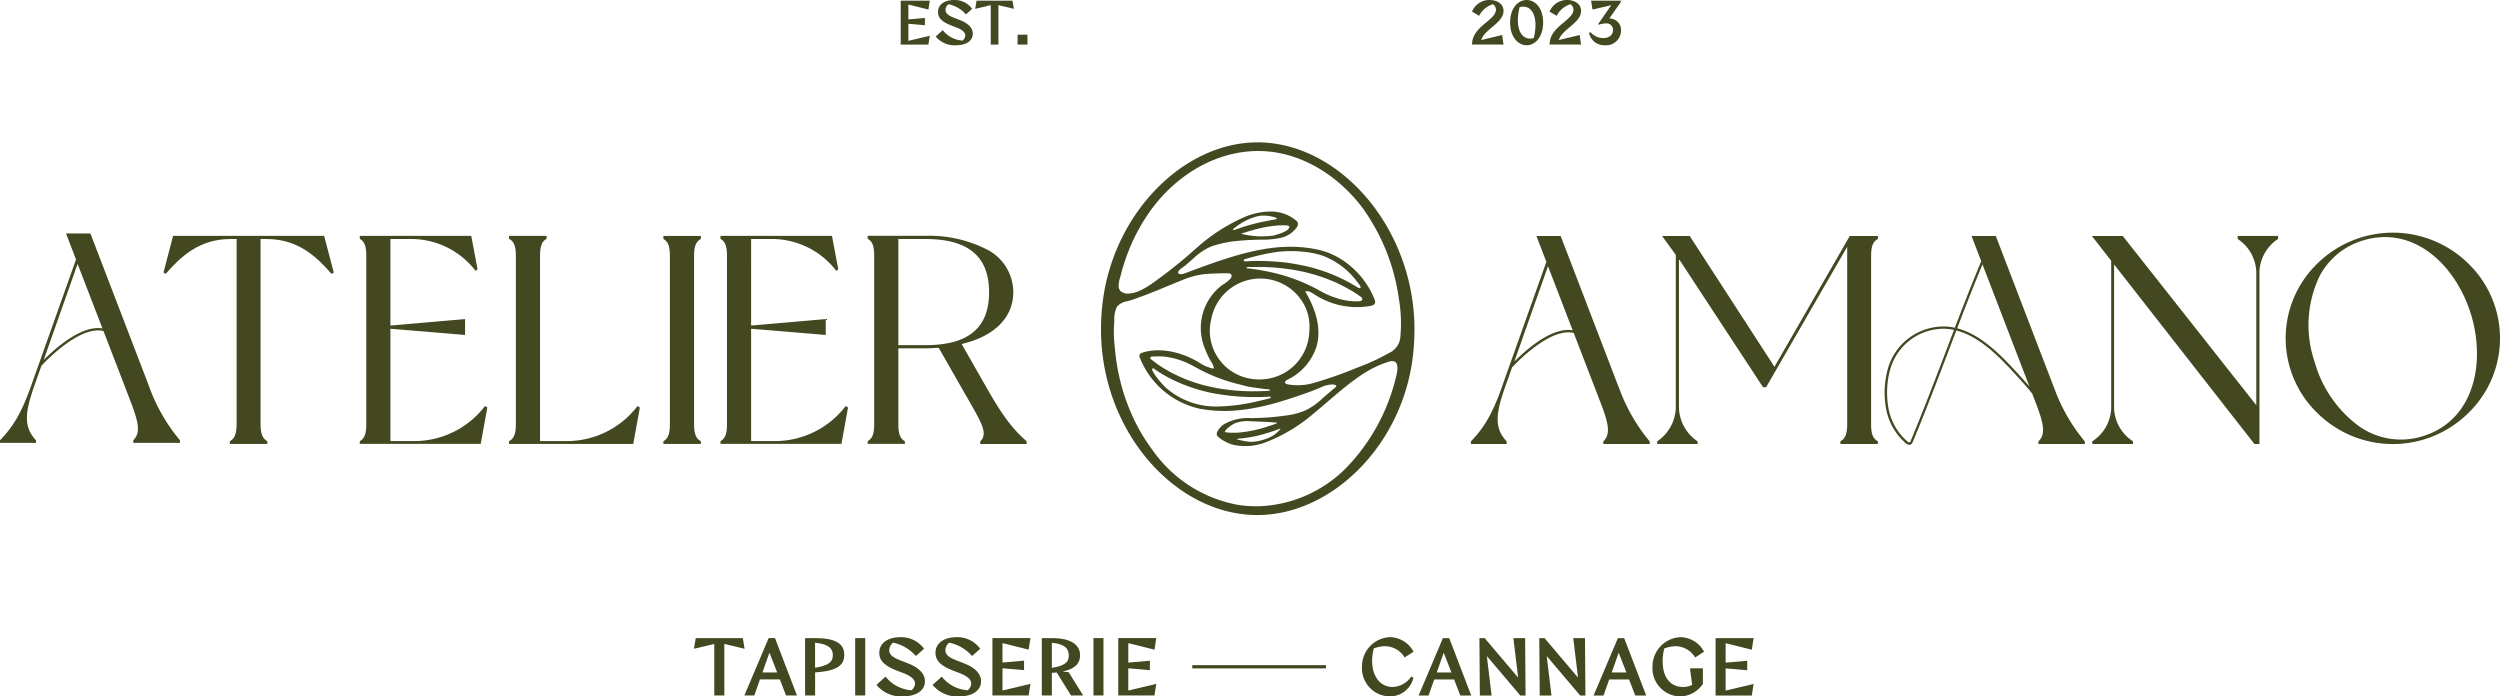 <svg xmlns="http://www.w3.org/2000/svg" width="323.322" height="90.065" viewBox="0 0 323.322 90.065">
  <g id="AA_logo_complet_horizontal_vert_RVB_1" transform="translate(-53.96 -48.04)">
    <g id="Groupe_22164" data-name="Groupe 22164" transform="translate(170.447 48.04)">
      <path id="Tracé_33818" data-name="Tracé 33818" d="M405.171,53.5l2.767-.655-.176,1.144H404.18V48.31h3.759l-.176,1.144-2.588-.649v1.922l2.135-.186v.941l-2.135-.186v2.2Z" transform="translate(-404.18 -48.22)" fill="#434820"/>
      <path id="Tracé_33819" data-name="Tracé 33819" d="M417.82,52.756l.9-.815a3.549,3.549,0,0,0,2.561,1.347.915.915,0,0,0,.356-.655c0-.319-.24-.692-1.144-1.038l-.622-.239c-1.3-.506-1.763-1.021-1.763-1.763,0-.968.835-1.553,2.119-1.553a2.812,2.812,0,0,1,2.3,1.144l-.808.718a4.159,4.159,0,0,0-2.252-1.32.941.941,0,0,0-.389.735c0,.426.283.708,1.171,1.048l.622.239c1.523.585,1.736,1.337,1.736,1.8,0,.9-.841,1.49-2.145,1.49a3.124,3.124,0,0,1-2.651-1.134Z" transform="translate(-413.283 -48.04)" fill="#434820"/>
      <path id="Tracé_33820" data-name="Tracé 33820" d="M436.147,48.885v5.1h-.994v-5.1l-2.012.479.176-1.054h4.653l.176,1.054-2-.479Z" transform="translate(-423.508 -48.22)" fill="#434820"/>
      <path id="Tracé_33821" data-name="Tracé 33821" d="M449.62,61.53H450.9v1.277H449.62Z" transform="translate(-434.506 -57.043)" fill="#434820"/>
    </g>
    <g id="Groupe_22165" data-name="Groupe 22165" transform="translate(244.337 48.04)">
      <path id="Tracé_33822" data-name="Tracé 33822" d="M630.228,52.57,630.4,53.8h-4.068c0-2.385,3.093-3.093,3.093-4.547a.925.925,0,0,0-.389-.675,3.037,3.037,0,0,0-1.79,1.507l-.921-.549a2.443,2.443,0,0,1,2.225-1.5c1.021,0,1.853.5,1.853,1.417,0,1.57-2.5,2.368-2.88,3.768l2.7-.655Z" transform="translate(-626.33 -48.04)" fill="#434820"/>
      <path id="Tracé_33823" data-name="Tracé 33823" d="M641.14,50.957c0-1.879,1.038-2.917,2.135-2.917s2.135,1.038,2.135,2.917-1.038,2.934-2.135,2.934S641.14,52.843,641.14,50.957Zm3.279.319c0-1.417-.575-2.375-1.587-2.375a2.086,2.086,0,0,0-.462.063,6.713,6.713,0,0,0-.229,1.693c0,1.417.575,2.375,1.586,2.375a2.085,2.085,0,0,0,.462-.063A6.727,6.727,0,0,0,644.42,51.276Z" transform="translate(-636.214 -48.04)" fill="#434820"/>
      <path id="Tracé_33824" data-name="Tracé 33824" d="M660.368,52.57l.176,1.231h-4.068c0-2.385,3.093-3.093,3.093-4.547a.925.925,0,0,0-.389-.675,3.036,3.036,0,0,0-1.789,1.507l-.921-.549a2.443,2.443,0,0,1,2.225-1.5c1.021,0,1.853.5,1.853,1.417,0,1.57-2.5,2.368-2.88,3.768l2.7-.655Z" transform="translate(-646.445 -48.04)" fill="#434820"/>
      <path id="Tracé_33825" data-name="Tracé 33825" d="M675.958,52.218a1.921,1.921,0,0,1-2.082,1.863,2.009,2.009,0,0,1-2.055-1.6l.186-.1a2.222,2.222,0,0,0,1.656.772c.745,0,1.261-.4,1.261-1.038a.835.835,0,0,0-.948-.858,3.2,3.2,0,0,0-.921.17l-.053-.09,1.693-2.438-2.428.559-.176-1.144h3.848v.17l-1.5,2.135a1.5,1.5,0,0,1,1.523,1.6Z" transform="translate(-656.69 -48.227)" fill="#434820"/>
    </g>
    <g id="Groupe_22167" data-name="Groupe 22167" transform="translate(143.709 130.444)">
      <path id="Tracé_33826" data-name="Tracé 33826" d="M327.718,296.9v6.666h-1.3V296.9l-2.631.625.233-1.38h6.087l.233,1.38-2.621-.625Z" transform="translate(-323.79 -296.024)" fill="#434820"/>
      <path id="Tracé_33827" data-name="Tracé 33827" d="M347.983,301.492h-2.574l-.732,2.075H343.39l3.14-7.417h.822l2.84,7.417h-1.414l-.8-2.075Zm-.349-.9-1-2.561-.9,2.561Z" transform="translate(-336.871 -296.03)" fill="#434820"/>
      <path id="Tracé_33828" data-name="Tracé 33828" d="M372.066,298.335c0,1.264-.812,2.075-3.769,2.262v2.98H367V296.16h1.3c2.711,0,3.769.742,3.769,2.179Zm-1.474.023c0-.812-.509-1.437-2.3-1.6v3.233C369.92,299.736,370.592,299.3,370.592,298.359Z" transform="translate(-352.628 -296.037)" fill="#434820"/>
      <path id="Tracé_33829" data-name="Tracé 33829" d="M386.48,296.15h1.3v7.417h-1.3Z" transform="translate(-365.629 -296.03)" fill="#434820"/>
      <path id="Tracé_33830" data-name="Tracé 33830" d="M394.733,301.96l1.181-1.068a4.645,4.645,0,0,0,3.349,1.763,1.189,1.189,0,0,0,.462-.858c0-.419-.313-.9-1.5-1.357l-.812-.313c-1.7-.662-2.308-1.334-2.308-2.308,0-1.264,1.091-2.029,2.771-2.029a3.659,3.659,0,0,1,3.013,1.5l-1.054.938A5.441,5.441,0,0,0,396.9,296.5a1.227,1.227,0,0,0-.509.961c0,.555.372.928,1.53,1.367l.812.313c1.992.765,2.272,1.75,2.272,2.352,0,1.184-1.1,1.949-2.8,1.949a4.075,4.075,0,0,1-3.466-1.483Z" transform="translate(-371.135 -295.79)" fill="#434820"/>
      <path id="Tracé_33831" data-name="Tracé 33831" d="M416.583,301.96l1.181-1.068a4.645,4.645,0,0,0,3.349,1.763,1.188,1.188,0,0,0,.462-.858c0-.419-.313-.9-1.5-1.357l-.812-.313c-1.7-.662-2.308-1.334-2.308-2.308,0-1.264,1.091-2.029,2.771-2.029a3.659,3.659,0,0,1,3.013,1.5l-1.054.938a5.441,5.441,0,0,0-2.944-1.726,1.227,1.227,0,0,0-.509.961c0,.555.373.928,1.53,1.367l.812.313c1.992.765,2.272,1.75,2.272,2.352,0,1.184-1.1,1.949-2.8,1.949a4.075,4.075,0,0,1-3.466-1.483Z" transform="translate(-385.717 -295.79)" fill="#434820"/>
      <g id="Groupe_22166" data-name="Groupe 22166" transform="translate(38.6 0.12)">
        <path id="Tracé_33832" data-name="Tracé 33832" d="M444.523,297.643l.233-1.493H439.84v7.417h4.683l.233-1.5-3.616.858v-2.874l2.791.243V299.07l-2.791.243V296.8Z" transform="translate(-439.84 -296.15)" fill="#434820"/>
        <path id="Tracé_33833" data-name="Tracé 33833" d="M461.737,300.474c1.726-.359,2.262-1.147,2.262-2.075,0-1.311-1.054-2.248-3.652-2.248h-1.3v7.417h1.3v-2.92c.22-.01.429-.033.625-.057l1.856,2.98H464.4l-1.879-3.014-.788-.08Zm-1.39-.476v-3.246c1.67.163,2.192.755,2.192,1.646C462.539,299.383,461.854,299.742,460.347,300Z" transform="translate(-452.661 -296.15)" fill="#434820"/>
        <rect id="Rectangle_21425" data-name="Rectangle 21425" width="1.297" height="7.417" transform="translate(13.065)" fill="#434820"/>
      </g>
      <path id="Tracé_33834" data-name="Tracé 33834" d="M490.071,302.929l3.615-.858-.233,1.5H488.77V296.15h4.916l-.233,1.5-3.386-.845v2.515l2.794-.243V300.3l-2.794-.243v2.874Z" transform="translate(-433.896 -296.03)" fill="#434820"/>
    </g>
    <g id="Groupe_22168" data-name="Groupe 22168" transform="translate(230.104 130.441)">
      <path id="Tracé_33835" data-name="Tracé 33835" d="M583.54,299.605a3.778,3.778,0,0,1,3.629-3.825,3.543,3.543,0,0,1,3.037,1.879l-1.147.752a3,3,0,0,0-2.515-1.46,4.187,4.187,0,0,0-1.484.3,6.719,6.719,0,0,0-.209,1.6c0,1.982,1.044,3.373,2.654,3.373a3.023,3.023,0,0,0,2.4-1.344l.289.14a3.122,3.122,0,0,1-3.093,2.421,3.635,3.635,0,0,1-3.559-3.838Z" transform="translate(-583.54 -295.78)" fill="#434820"/>
      <path id="Tracé_33836" data-name="Tracé 33836" d="M610.153,301.512h-2.574l-.732,2.076H605.56l3.14-7.417h.822l2.841,7.417h-1.414l-.8-2.076Zm-.349-.9-1-2.561-.9,2.561Z" transform="translate(-598.236 -296.04)" fill="#434820"/>
      <path id="Tracé_33837" data-name="Tracé 33837" d="M634.485,303.587l-4.324-5.1.615,5.1h-1.52l-.057-7.417h.685l4.324,5.1-.615-5.1h1.52l.057,7.417Z" transform="translate(-614.013 -296.04)" fill="#434820"/>
      <path id="Tracé_33838" data-name="Tracé 33838" d="M657.765,303.587l-4.324-5.1.615,5.1h-1.52l-.057-7.417h.685l4.324,5.1-.615-5.1h1.517l.056,7.417h-.685Z" transform="translate(-629.55 -296.04)" fill="#434820"/>
      <path id="Tracé_33839" data-name="Tracé 33839" d="M678.183,301.512h-2.574l-.732,2.076H673.59l3.14-7.417h.822l2.841,7.417h-1.414l-.8-2.076Zm-.349-.9-1-2.561-.9,2.561Z" transform="translate(-643.638 -296.04)" fill="#434820"/>
      <path id="Tracé_33840" data-name="Tracé 33840" d="M701.346,299.815h1.67v2.006a3.594,3.594,0,0,1-2.957,1.623,3.634,3.634,0,0,1-3.559-3.838,3.792,3.792,0,0,1,3.629-3.825,3.543,3.543,0,0,1,3.037,1.879l-1.147.752a3,3,0,0,0-2.515-1.46,4.186,4.186,0,0,0-1.483.3,6.716,6.716,0,0,0-.209,1.6c0,2.215,1.044,3.373,2.654,3.373a2.474,2.474,0,0,0,1.161-.279Z" transform="translate(-658.928 -295.78)" fill="#434820"/>
      <path id="Tracé_33841" data-name="Tracé 33841" d="M722.33,302.949l3.615-.858-.233,1.5H721.03V296.17h4.916l-.233,1.5-3.386-.845v2.514l2.794-.243v1.227l-2.794-.243v2.874Z" transform="translate(-675.299 -296.04)" fill="#434820"/>
    </g>
    <rect id="Rectangle_21426" data-name="Rectangle 21426" width="17.292" height="0.419" transform="translate(208.155 134.063)" fill="#434820"/>
    <g id="Groupe_22169" data-name="Groupe 22169" transform="translate(53.96 66.45)">
      <path id="Tracé_33842" data-name="Tracé 33842" d="M117.839,144.629c1.906-2.159,4.281-4.464,8.352-4.464h.792v23.928c0,1.414-.343,1.909-.855,2.215l-.023.013v.346h4.849v-.346l-.023-.013c-.512-.309-.855-.8-.855-2.215V140.166h.792c4.071,0,6.446,2.3,8.352,4.464l.027.03.3-.15-1.247-4.75H118.764l-1.234,4.71-.01.04.3.15.027-.03Z" transform="translate(-96.379 -127.663)" fill="#434820"/>
      <path id="Tracé_33843" data-name="Tracé 33843" d="M210.351,161.948l-.3-.2-.03.037a11.521,11.521,0,0,1-9.153,4.5h-3.053V151.761l9.652.8V150.5l-9.652.842V140.149h2.631a10.5,10.5,0,0,1,8.352,4.081l.033.037.253-.2-.818-4.324H193.85v.386l.023.013c.6.359.818.958.818,2.215v21.716c0,1.257-.223,1.859-.818,2.215l-.023.013v.346h15.643l.855-4.71Z" transform="translate(-147.321 -127.65)" fill="#434820"/>
      <path id="Tracé_33844" data-name="Tracé 33844" d="M268.813,161.955l-.3-.2-.03.037a11.521,11.521,0,0,1-9.153,4.5H255.9V142.364c0-1.444.3-1.906.818-2.215l.023-.013v-.386H251.89v.386l.027.013c.542.306.855.765.855,2.215v21.716c0,1.264-.233,1.866-.855,2.215l-.027.013v.349h16.065l.855-4.71Z" transform="translate(-186.056 -127.656)" fill="#434820"/>
      <path id="Tracé_33845" data-name="Tracé 33845" d="M316.759,166.329l-.027-.013c-.622-.349-.855-.951-.855-2.215V142.384c0-1.264.233-1.866.855-2.215l.027-.013v-.386h-4.85v.386l.023.013c.6.359.818.958.818,2.215V164.1c0,1.257-.223,1.859-.818,2.215l-.023.013v.346h4.85v-.349Z" transform="translate(-226.113 -127.67)" fill="#434820"/>
      <path id="Tracé_33846" data-name="Tracé 33846" d="M350.6,161.948l-.3-.2-.03.037a11.521,11.521,0,0,1-9.153,4.5h-3.053V151.761l9.652.8V150.5l-9.652.842V140.149H340.7a10.489,10.489,0,0,1,8.349,4.081l.033.037.253-.2-.818-4.324H334.1v.386l.023.013c.6.359.818.958.818,2.215v21.716c0,1.257-.223,1.859-.818,2.215l-.023.013v.346h15.643l.855-4.71Z" transform="translate(-240.922 -127.65)" fill="#434820"/>
      <path id="Tracé_33847" data-name="Tracé 33847" d="M396.156,166.309l-.023-.013c-.6-.359-.818-.958-.818-2.215v-9.792h3.512c.562,0,1.134-.037,1.7-.073l4.081,7.135.07.123c1.46,2.584,2.2,3.882,1.241,4.833l-.013.013v.339h6v-.343l-.017-.017c-1.4-1.257-2.658-2.541-4.969-6.576L403.5,153.73c4.244-.995,6.676-3.436,6.676-6.7a6.2,6.2,0,0,0-3.449-5.545,16.411,16.411,0,0,0-7.9-1.746h-7.48v.386l.023.013c.519.309.818.772.818,2.215v21.716c0,1.257-.223,1.859-.818,2.215l-.023.013v.346h4.813V166.3Zm2.668-26.157c5.535,0,8.222,2.252,8.222,6.882s-2.691,6.845-8.222,6.845h-3.512V140.152Z" transform="translate(-279.13 -127.65)" fill="#434820"/>
      <path id="Tracé_33848" data-name="Tracé 33848" d="M73.182,158.437l-7.53-19.617H62.5l1.291,3.366-5.777,16.251c-1.34,3.818-2.495,5.5-4.038,7.115l-.013.013v.339h4.65v-.339l-.013-.013c-1.65-1.77-1.374-3.692-.183-7.081l.9-2.541c.835-.895,5.039-5.2,8.026-4.494l3.466,9c1.078,2.807,1.37,4.138.4,5.112l-.013.013v.343h6.037v-.339l-.013-.013a22.966,22.966,0,0,1-4.038-7.118ZM67.215,151.1c-2.714-.456-6.1,2.571-7.6,4.078.675-1.946,3.955-11.212,4.38-12.423l3.213,8.342Z" transform="translate(-53.96 -127.036)" fill="#434820"/>
      <path id="Tracé_33849" data-name="Tracé 33849" d="M713.48,156.717l-10.943-16.89-.017-.023h-3.572l1.773,2.441v19.817a5.435,5.435,0,0,1-2.385,4.281l-.027.013v.349h5.232v-.349l-.027-.013a5.436,5.436,0,0,1-2.385-4.281V142.78l10.856,16.551.017.023h.4l10.487-18.164v22.937c0,1.414-.343,1.906-.855,2.215l-.023.013v.346h4.85v-.349l-.027-.013c-.622-.349-.855-.951-.855-2.215v-21.71c0-1.45.313-1.909.855-2.215l.027-.013V139.8h-3.642l-9.736,16.913Z" transform="translate(-483.992 -127.69)" fill="#434820"/>
      <path id="Tracé_33850" data-name="Tracé 33850" d="M886.192,140.176l.027.013a5.311,5.311,0,0,1,2.385,4.244v17.236l-17.253-21.863-.017-.02H867.34l2.5,3.206v19.049a5.3,5.3,0,0,1-2.421,4.281l-.027.013v.349h5.269v-.349l-.027-.013a5.3,5.3,0,0,1-2.422-4.281V143.465l18.134,23.2.017.02h.649V144.427a5.31,5.31,0,0,1,2.385-4.244l.027-.013v-.389H886.2v.389Z" transform="translate(-596.801 -127.676)" fill="#434820"/>
      <path id="Tracé_33851" data-name="Tracé 33851" d="M966.316,142.5a13.926,13.926,0,0,0-19.531,0,13.448,13.448,0,0,0,0,19.325,13.885,13.885,0,0,0,19.531,0,13.448,13.448,0,0,0,0-19.325Zm-5.9,22.328a9.394,9.394,0,0,1-8.585-1.553,15.535,15.535,0,0,1-5.388-8.039,14.7,14.7,0,0,1,.622-11.086,9.318,9.318,0,0,1,5.621-4.637,9.718,9.718,0,0,1,2.851-.439c5.3,0,9.483,4.64,11.122,9.992C968.581,155.363,967.054,162.8,960.415,164.826Z" transform="translate(-647.088 -126.822)" fill="#434820"/>
      <path id="Tracé_33852" data-name="Tracé 33852" d="M644.975,159.291,637.5,139.81h-3.133l1.284,3.343-5.738,16.138c-1.33,3.8-2.478,5.465-4.008,7.065l-.013.013v.339h4.62v-.339l-.013-.013c-1.64-1.756-1.364-3.665-.18-7.031l.895-2.521c.828-.888,5.006-5.159,7.973-4.46l3.443,8.937c1.071,2.787,1.36,4.111.4,5.076l-.013.013v.339h6v-.336l-.013-.013a22.8,22.8,0,0,1-4.011-7.068ZM639.048,152c-2.694-.452-6.057,2.551-7.54,4.051.675-1.939,3.925-11.129,4.351-12.333L639.052,152Z" transform="translate(-435.66 -127.696)" fill="#434820"/>
      <path id="Tracé_33853" data-name="Tracé 33853" d="M808.613,159.291l-7.477-19.481H798l1.251,3.26c-1.237,2.967-2.418,6.007-3.413,8.6a7.72,7.72,0,0,0-.768-.13,7.5,7.5,0,0,0-7.9,5.452,11.635,11.635,0,0,0-.226,5.149,7.765,7.765,0,0,0,2.538,4.46.772.772,0,0,0,.469.213.4.4,0,0,0,.2-.05.615.615,0,0,0,.246-.326c1.587-3.8,3.117-7.806,4.6-11.7l.013-.04q.509-1.327,1.021-2.671c3.256.841,5.99,3.858,8.189,6.283l.356.393c.393.429.792.9,1.261,1.48l.426,1.1c1.071,2.787,1.36,4.111.4,5.076l-.013.013v.339h6v-.336l-.013-.013a22.8,22.8,0,0,1-4.011-7.068Zm-9.2-15.809,4.856,12.629,1.224,3.176c-.259-.306-.479-.559-.692-.792l-.356-.392c-2.219-2.445-4.976-5.488-8.305-6.363C797.028,149.416,798.2,146.4,799.41,143.482Zm-3.679,8.472q-.469,1.222-.928,2.435l-.09.239-.01.027c-1.477,3.872-3,7.876-4.583,11.661a.363.363,0,0,1-.113.18c-.063.037-.183-.01-.323-.13a7.454,7.454,0,0,1-2.435-4.287,11.371,11.371,0,0,1,.223-5.012,7.2,7.2,0,0,1,6.845-5.265,6.578,6.578,0,0,1,.725.04c.23.027.462.067.692.113Z" transform="translate(-543.02 -127.696)" fill="#434820"/>
      <path id="Tracé_33854" data-name="Tracé 33854" d="M502.286,103.393c-9.569,0-18.7,9.21-20.033,20.865a29.178,29.178,0,0,0-.193,3.339c0,13.115,9.576,23.995,20.226,23.995,9.569,0,18.793-9,20.123-20.652a29.955,29.955,0,0,0,.193-3.343c0-13.115-9.669-24.207-20.316-24.207Zm0,1.118c5.468-.043,10.477,3.15,13.664,7.447a26.233,26.233,0,0,1,4.63,11.638,18.5,18.5,0,0,1,.206,4.79,2.474,2.474,0,0,1-1.493,2.252,26.805,26.805,0,0,1-4.028,1.863,51.455,51.455,0,0,1-5.408,1.916,7.369,7.369,0,0,1-3.7.259c-.123-.03-.259-.083-.293-.206-.047-.166.14-.3.3-.376a7.222,7.222,0,0,0,3.765-4.291c.7-2.4-.17-4.993-1.46-7.128.406-.14.825.133,1.184.373a9.985,9.985,0,0,0,7.221,1.5c.253-.047.546-.136.625-.379a.734.734,0,0,0-.067-.479,10.906,10.906,0,0,0-4.789-5.465,9.408,9.408,0,0,0-2.817-1.018c-5.056-1-9.922.545-15.31,2.518l-.053.02c-.456.166-.908.339-1.364.509-.293.11-.725.293-1.011.093a.125.125,0,0,1-.047-.047.124.124,0,0,1-.007-.07c.05-.383.6-.652.868-.871.353-.286.689-.592,1.031-.888a8.061,8.061,0,0,1,2.358-1.607,14.477,14.477,0,0,1,3.642-.748c.911-.086,1.826-.123,2.741-.14a11.634,11.634,0,0,0,2.568-.22,3.493,3.493,0,0,0,2.125-1.357.727.727,0,0,0,.146-.615.735.735,0,0,0-.233-.293,5.1,5.1,0,0,0-3.273-1.157,8.949,8.949,0,0,0-3.443.738,23.3,23.3,0,0,0-6.08,3.918,62.856,62.856,0,0,1-5.811,4.65,9.073,9.073,0,0,1-1.66.958,3.844,3.844,0,0,1-1.35.349,1.414,1.414,0,0,1-1.094-.339,1.015,1.015,0,0,1-.23-.605,4.011,4.011,0,0,1,.226-1.247c.1-.392.2-.782.319-1.171q.339-1.143.782-2.248a23.953,23.953,0,0,1,2.884-5.242c3.19-4.364,8.2-7.54,13.74-7.584Zm1.636,31.974a2.412,2.412,0,0,1-.363.093c-.243.06-.486.116-.728.173-.116.027-.236.057-.356.083a24.236,24.236,0,0,1-5.518.722,9.832,9.832,0,0,1-6.416-2.355,6.928,6.928,0,0,1-.639-.649c-.229-.256-.449-.522-.655-.8a4.742,4.742,0,0,1-.462-.712c-.043-.083-.183-.326-.057-.4a.112.112,0,0,1,.073-.013c.126,0,.2.1.3.17a12.321,12.321,0,0,0,1.181.738c.4.229.815.446,1.234.645s.845.386,1.277.555.871.326,1.314.469.888.269,1.34.382q.429.11.858.2a29.5,29.5,0,0,0,7.178.512c.113,0,.376-.063.469,0s.083.126-.03.176Zm-15.3-5.385a1.274,1.274,0,0,1,.243-.017c.309-.007.619-.023.928-.01h.053c.2.01.419.03.642.06.037,0,.07.007.107.013q.334.05.7.13l.133.03c.246.06.5.133.762.22.043.013.09.03.136.047q.409.14.838.329l.1.05c.306.14.619.3.945.479a22.07,22.07,0,0,0,4.523,1.929c.535.163,1.081.306,1.65.436a7.708,7.708,0,0,0,.748.193c.08.017.163.023.246.037.19.03.376.063.569.083.04.007.083.01.123.017.412.067.828.123,1.254.17.113.013.23.023.346.033.086.007.183-.013.226.08.063.133-.116.11-.193.116-.136.007-.273.017-.409.023-.11.007-.22.01-.329.013-.2.007-.4.013-.6.017-.106,0-.213,0-.319.007-.253,0-.509,0-.768-.007h-.173c-.316-.007-.635-.023-.958-.04l-.286-.02c-.233-.017-.466-.033-.7-.057l-.366-.04q-.324-.035-.649-.08l-.382-.053c-.223-.033-.449-.073-.672-.113-.12-.02-.236-.04-.356-.067-.279-.057-.562-.116-.845-.183l-.183-.04q-.514-.125-1.028-.279c-.1-.03-.193-.063-.293-.093-.246-.077-.492-.16-.735-.246-.123-.043-.246-.093-.369-.14-.223-.083-.442-.173-.662-.266-.126-.053-.253-.11-.379-.166-.223-.1-.446-.21-.669-.319-.116-.057-.229-.113-.346-.173-.273-.143-.542-.3-.812-.459-.06-.033-.12-.067-.176-.1-.323-.2-.645-.412-.961-.635-.09-.063-.176-.133-.263-.2-.143-.106-.286-.216-.429-.326-.08-.063-.193-.13-.146-.246a.221.221,0,0,1,.18-.126Zm12.749-11.379h-.033c-.093-.01-.183-.023-.276-.03-.04,0-.13.013-.156-.013-.06-.06.013-.123.063-.143a1.273,1.273,0,0,1,.449-.017l.369-.01c.193,0,.389,0,.586,0h.389c.253,0,.512.01.772.02l.383.02c.183.01.362.02.549.033.14.01.283.023.426.037.176.017.356.033.536.053l.439.05c.183.023.366.05.549.076.143.02.289.043.436.067.2.033.409.073.615.11.126.023.253.047.379.073.326.067.652.14.978.223l.273.073c.246.063.492.133.738.206.13.04.259.083.386.123q.314.1.629.21c.136.05.273.1.412.153.2.076.409.16.612.243.136.057.273.113.406.173.213.093.426.193.635.3.123.06.246.116.369.18.266.136.529.279.792.429l.2.106c.326.19.649.392.968.605.093.063.186.13.279.2.15.1.329.2.329.406a.206.206,0,0,1-.033.116.218.218,0,0,1-.06.05.741.741,0,0,1-.392.106h-.073c-.183,0-.376,0-.6-.007-.2-.01-.422-.033-.649-.063l-.083-.01c-.223-.033-.459-.077-.7-.133l-.126-.03c-.243-.06-.5-.133-.755-.22-.047-.017-.093-.033-.14-.047-.269-.093-.542-.2-.828-.326l-.11-.05c-.3-.14-.612-.293-.928-.472-.416-.236-.841-.456-1.274-.665-.143-.07-.286-.13-.429-.2-.3-.136-.592-.266-.895-.389-.173-.07-.349-.133-.522-.2-.283-.106-.569-.21-.858-.306-.186-.06-.373-.12-.559-.176-.293-.09-.589-.17-.888-.249-.186-.05-.369-.1-.559-.143-.326-.076-.659-.143-.994-.21-.163-.033-.326-.067-.489-.1-.5-.086-1.008-.163-1.523-.223Zm9.476-1.626a9.884,9.884,0,0,1,4.361,3.356c.11.136.213.276.316.416.08.11.216.373-.037.379a.444.444,0,0,1-.236-.093,21.647,21.647,0,0,0-7.068-2.834,24.837,24.837,0,0,0-3.928-.532q-.409-.025-.818-.04l-.286-.01c-.785-.02-1.567-.007-2.352.04a.407.407,0,0,1-.21-.027.13.13,0,0,1-.06-.18.18.18,0,0,1,.113-.06,27.393,27.393,0,0,1,4.331-.965,15.531,15.531,0,0,1,4.577.186,10.739,10.739,0,0,1,1.3.359Zm-1.833,9.43a6.322,6.322,0,0,1-.04.708,6.392,6.392,0,0,1-5.365,5.734l-.057.01a6.774,6.774,0,0,1-3.156-.269,6.283,6.283,0,0,1-4.084-7.437c.04-.213.093-.422.153-.629a6.452,6.452,0,0,1,11.9-1.194,6.061,6.061,0,0,1,.652,3.08Zm-9.7-13.048a7.671,7.671,0,0,1,3.21-1.58,4.7,4.7,0,0,1,1.184.007,4.994,4.994,0,0,1,.582.113,1.239,1.239,0,0,1,.392.13c.11.07.19.18.02.2-.366.04-.718.13-1.081.193a24.6,24.6,0,0,0-4.208,1.148c-.057.023-.226.073-.269.007-.07-.1.1-.166.173-.213Zm7.1-.166c-.007.06.126.579-2.086,1.138a11.006,11.006,0,0,1-4.068-.216c0-.1.173-.11.239-.133.093-.03.186-.06.279-.086.19-.06.383-.12.575-.176.113-.033.226-.063.343-.1.186-.05.373-.1.559-.146a14.73,14.73,0,0,1,3.206-.476c.146,0,.289,0,.436.007a.9.9,0,0,1,.419.073c.077.037.1.073.1.11Zm-4.138,36.142a15.3,15.3,0,0,1-2.485-.176,17.283,17.283,0,0,1-11.069-7.091,23.612,23.612,0,0,1-2.807-4.876,26.529,26.529,0,0,1-1.716-5.7c-.21-1.141-.316-2.288-.426-3.439a16,16,0,0,1,.013-2.678,3.643,3.643,0,0,1,.339-1.846,2.119,2.119,0,0,1,1.3-.7c.632-.16,1.251-.4,1.866-.622,1.816-.662,3.576-1.45,5.375-2.159a10.382,10.382,0,0,1,2.561-.705c.569-.067,1.141-.09,1.713-.11s1.084-.047,1.63-.02c.229.013.416.113.379.376a.707.707,0,0,1-.146.316,5.063,5.063,0,0,1-1.058.815,6.952,6.952,0,0,0-2.282,8.142,14.961,14.961,0,0,0,.622,1.4c.08.146.941,1.434.353,1.251a7.687,7.687,0,0,1-1.014-.369,6.89,6.89,0,0,1-.841-.5c-4.234-2.4-7.2-1.167-7.324-1.114a.664.664,0,0,1-.06.033c-.013.007-.02.02-.033.03a.4.4,0,0,0-.06.057.359.359,0,0,0-.027.05.3.3,0,0,0-.023.047c-.007.02-.01.037-.023.1a.144.144,0,0,1-.007.037.4.4,0,0,0,.02.136,10.8,10.8,0,0,0,7.69,6.679c.3.06.592.106.885.15l.3.037c.2.023.393.047.589.063.116.01.23.017.346.023.18.013.359.023.542.027.12,0,.239.007.359.007.08,0,.16.007.239.007.053,0,.107-.007.16-.007.436,0,.868-.017,1.3-.05a.291.291,0,0,0,.057-.007c.422-.033.845-.083,1.271-.143l.289-.04c.429-.067.862-.143,1.291-.229.07-.013.143-.03.213-.047.392-.083.785-.176,1.181-.276.083-.02.166-.04.246-.063.436-.113.875-.236,1.314-.369l.286-.086c.406-.123.815-.253,1.224-.389l.156-.05c.452-.15.911-.309,1.374-.472.106-.037.213-.077.323-.113.549-.2,1.111-.412,1.656-.639a3.929,3.929,0,0,1,1.69-.452.782.782,0,0,1,.386.106.15.15,0,0,1,.067.07c.03.073-.037.143-.1.193-.622.519-1.234,1.041-1.836,1.58a8.516,8.516,0,0,1-2.142,1.454,10.133,10.133,0,0,1-2.624.642,31.8,31.8,0,0,1-3.855.3c-.153,0-.309.01-.462.013a6.237,6.237,0,0,0-3.519.808,2.535,2.535,0,0,0-.8.875.645.645,0,0,0-.093.512.7.7,0,0,0,.223.269,5.016,5.016,0,0,0,1.879.981,7.327,7.327,0,0,0,4.351-.376,21.12,21.12,0,0,0,6.093-3.7c1.916-1.56,3.715-3.27,5.751-4.68a13.91,13.91,0,0,1,3.918-1.989c1.59-.466,1.124,1.367.875,2.278a25.311,25.311,0,0,1-6.453,11.542,16.706,16.706,0,0,1-11.408,4.883Zm-.226-8.372c-.13.017-.256.027-.386.033a4.037,4.037,0,0,1-.6-.023c-.239-.027-.479-.07-.715-.12-.12-.027-.236-.053-.352-.083a.871.871,0,0,1-.306-.083.049.049,0,0,1-.02-.053c.01-.027.043-.03.07-.033.156-.01.313-.02.469-.04.206-.023.416-.05.622-.08a15.6,15.6,0,0,0,2.618-.585l.319-.1.505-.16c.113-.037.22-.077.333-.116.156-.053.313-.11.466-.166.05-.017.143-.08.193-.047.07.047-.6.649-.792.782a4.806,4.806,0,0,1-1.081.532,6.616,6.616,0,0,1-1.347.343Zm-3.892-1.434a4.073,4.073,0,0,1,1.277-.951,4.9,4.9,0,0,1,2.049-.233c.828.027,3.329.133,3.363.2s-.572.256-.738.313c-.14.047-.279.093-.419.136a16.125,16.125,0,0,1-3.875.818c-.313.02-.625.023-.938.013-.19-.007-.379-.023-.569-.043a.371.371,0,0,1-.06-.007.2.2,0,0,1-.136-.057c-.047-.067-.01-.133.047-.19Z" transform="translate(-339.669 -103.39)" fill="#434820"/>
    </g>
  </g>
</svg>
